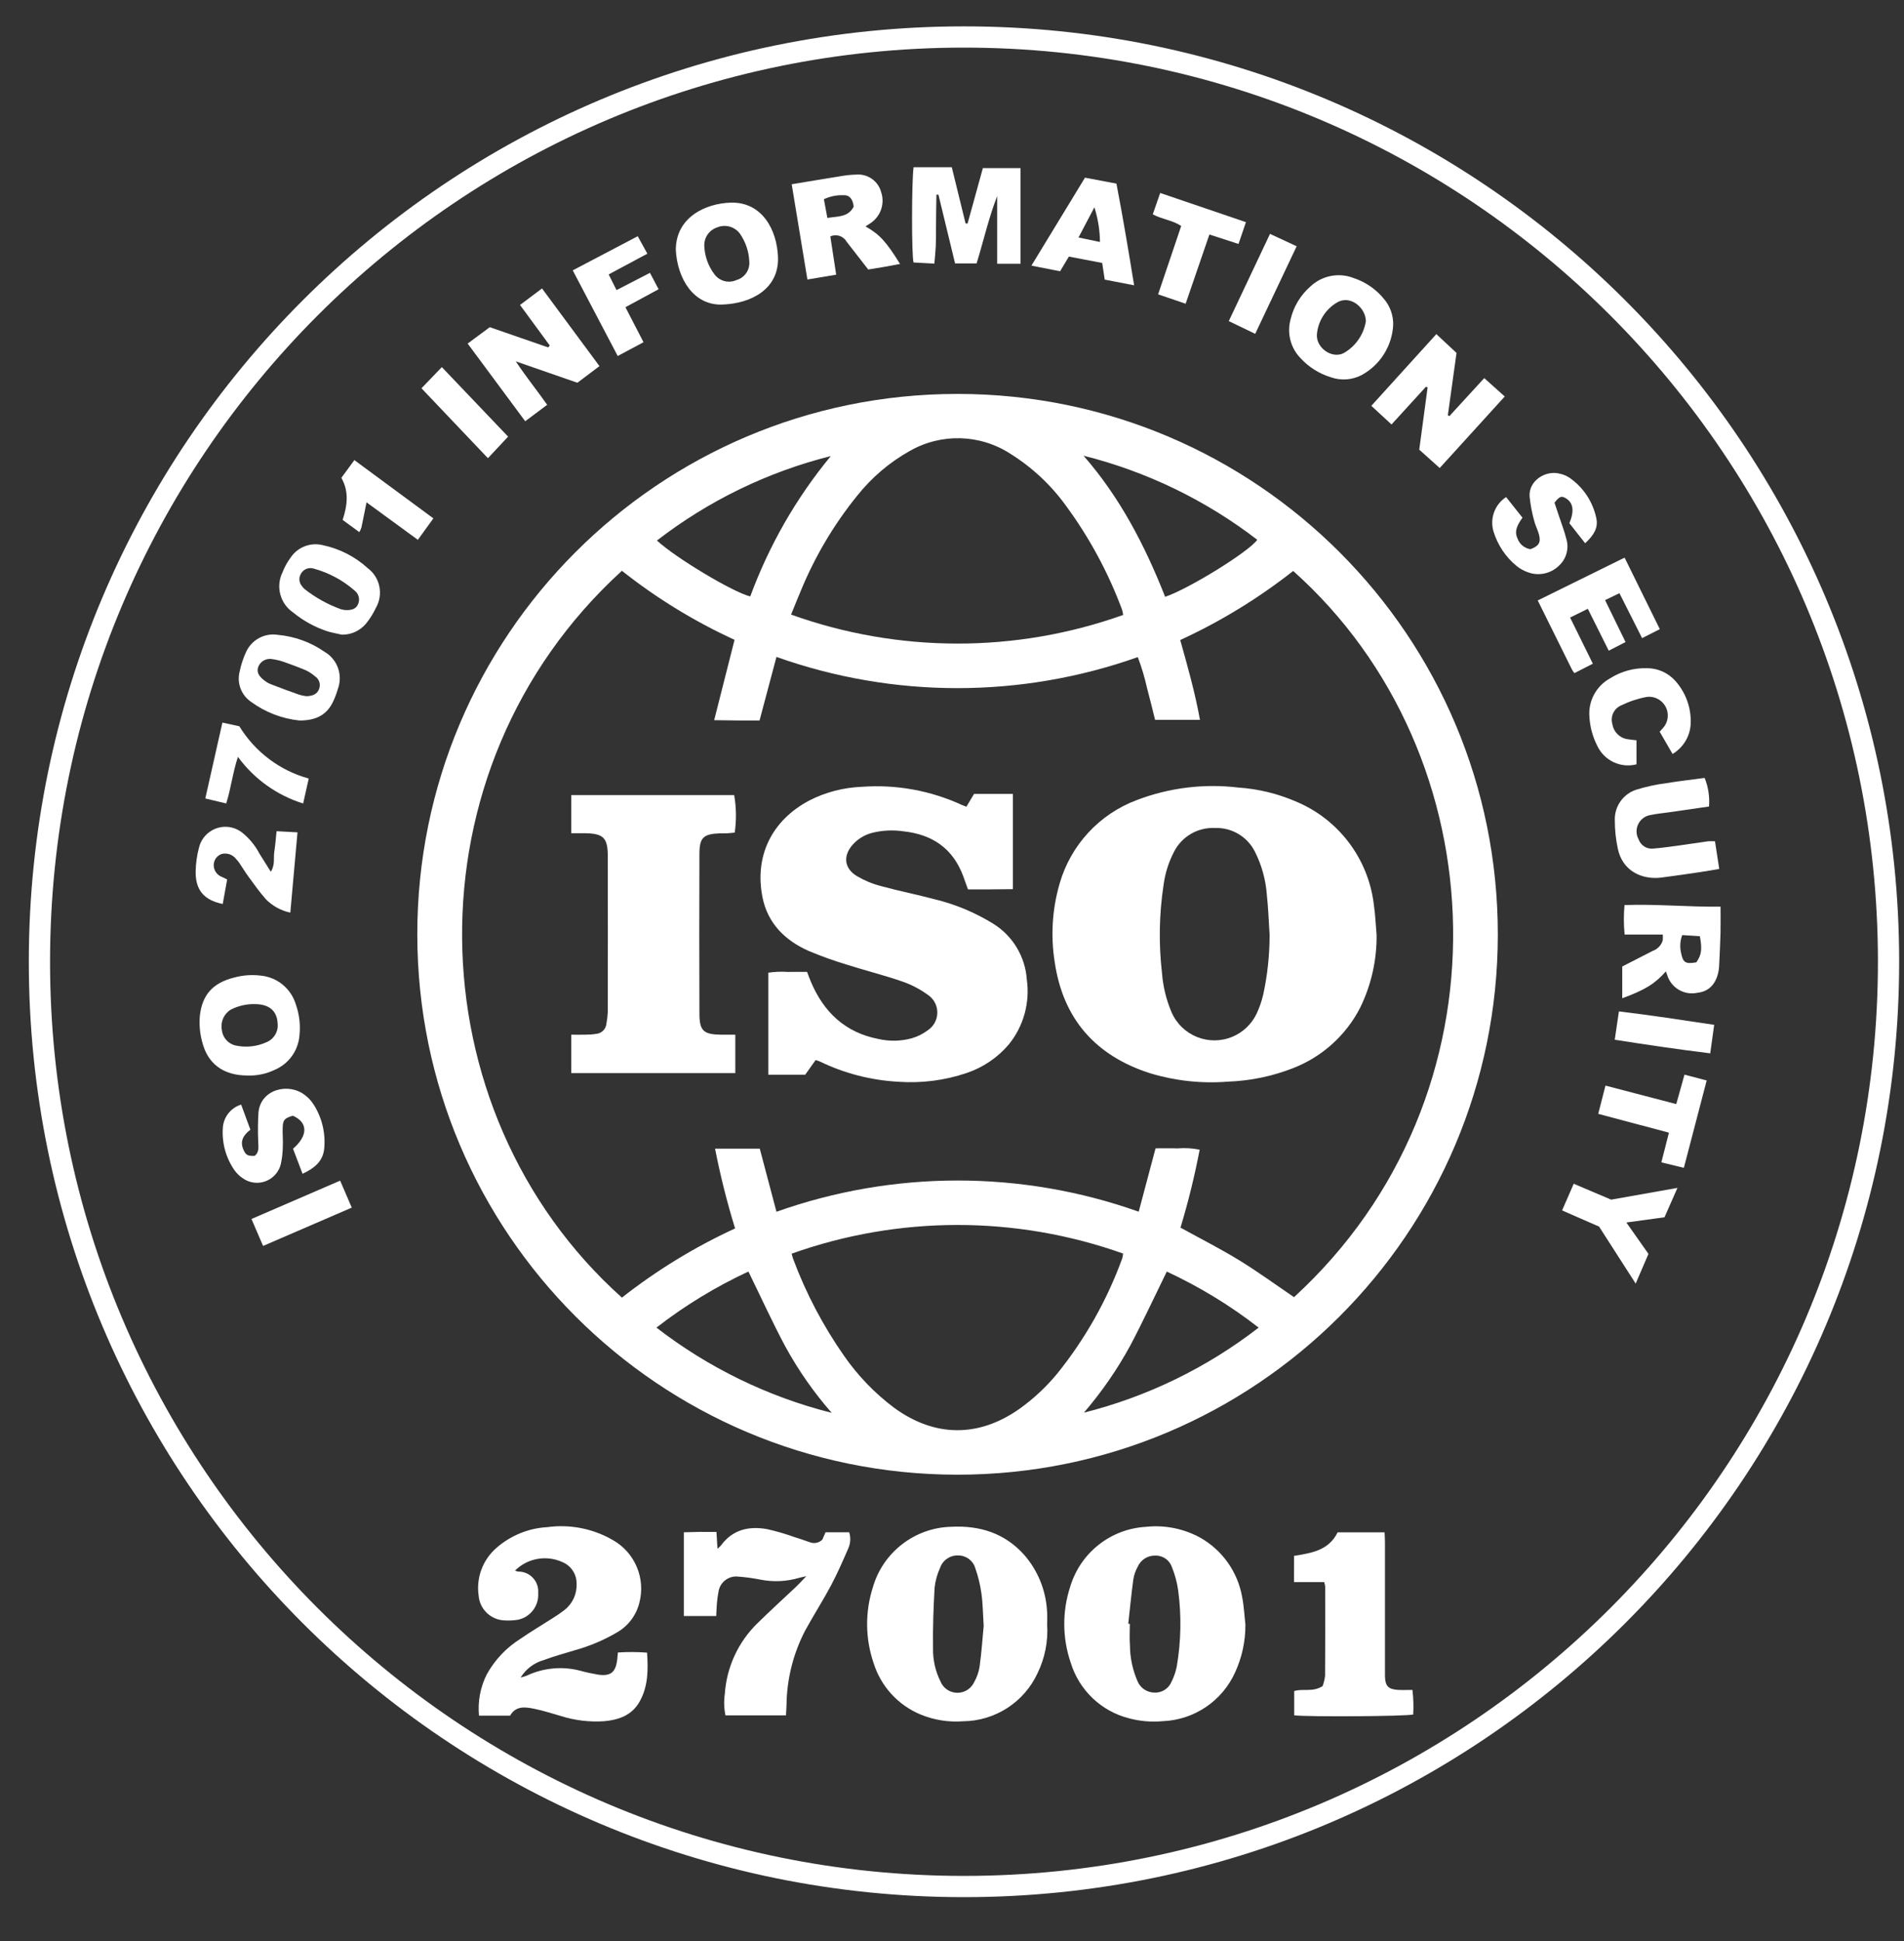<svg width="52" height="53" viewBox="0 0 52 53" fill="none" xmlns="http://www.w3.org/2000/svg">
<rect x="0" y="0" width="52" height="53" fill="#333333" stroke="none"/>
<path d="M26.327 51.511C40.273 51.511 51.578 40.206 51.578 26.261C51.578 12.315 40.273 1.01 26.327 1.01C12.382 1.01 1.077 12.315 1.077 26.261C1.077 40.206 12.382 51.511 26.327 51.511Z" stroke="white" stroke-width="0.58" stroke-miterlimit="10"/>
<path d="M26.166 10.756C34.315 10.764 40.914 17.376 40.907 25.525C40.899 33.674 34.287 40.273 26.138 40.266C17.999 40.258 11.403 33.661 11.397 25.522C11.389 17.374 17.987 10.764 26.134 10.756C26.145 10.756 26.155 10.756 26.166 10.756ZM21.206 33.087C24.405 31.95 27.899 31.949 31.099 33.085L31.559 31.355C31.771 31.355 31.965 31.35 32.161 31.357C32.363 31.34 32.566 31.352 32.764 31.392C32.626 32.11 32.452 32.821 32.24 33.52C32.785 33.821 33.327 34.094 33.842 34.41C34.356 34.725 34.844 35.081 35.341 35.419C41.324 29.937 40.951 20.613 35.318 15.59C34.367 16.338 33.332 16.971 32.233 17.476C32.441 18.216 32.641 18.925 32.772 19.656H31.547C31.473 19.361 31.405 19.079 31.33 18.8C31.265 18.508 31.18 18.222 31.074 17.942C27.882 19.073 24.397 19.072 21.206 17.937L20.744 19.672C20.532 19.672 20.336 19.673 20.141 19.672C19.941 19.671 19.742 19.667 19.505 19.664L20.061 17.47C18.964 16.967 17.932 16.335 16.985 15.585C11.041 21.006 11.291 30.33 16.985 35.431C17.939 34.682 18.976 34.048 20.076 33.542C19.855 32.826 19.672 32.098 19.529 31.363H20.75L21.206 33.087ZM30.675 16.791C30.668 16.742 30.658 16.695 30.645 16.648C30.27 15.638 29.756 14.686 29.119 13.818C28.709 13.248 28.192 12.763 27.596 12.391C26.765 11.852 25.704 11.822 24.844 12.315C24.291 12.625 23.804 13.04 23.41 13.536C22.775 14.319 22.259 15.192 21.874 16.124C21.784 16.333 21.702 16.546 21.605 16.781C24.537 17.833 27.742 17.837 30.675 16.791ZM21.62 34.231C21.641 34.302 21.649 34.343 21.664 34.381C22.014 35.318 22.481 36.205 23.055 37.025C23.431 37.565 23.891 38.043 24.418 38.438C25.524 39.245 26.724 39.256 27.841 38.469C28.224 38.196 28.569 37.874 28.869 37.512C29.632 36.567 30.234 35.502 30.649 34.361C30.661 34.317 30.669 34.272 30.673 34.228C27.745 33.186 24.547 33.188 21.62 34.231ZM29.603 38.572C31.337 38.135 32.962 37.345 34.375 36.25C33.599 35.647 32.757 35.134 31.866 34.72C31.527 35.41 31.216 36.083 30.87 36.738C30.514 37.392 30.089 38.006 29.603 38.572ZM22.714 38.577C22.224 38.018 21.797 37.406 21.441 36.753C21.089 36.093 20.779 35.411 20.44 34.719C19.548 35.134 18.704 35.647 17.928 36.25C19.347 37.346 20.975 38.139 22.714 38.577ZM31.821 16.296C32.473 16.076 34.11 15.062 34.337 14.739C32.93 13.656 31.315 12.875 29.593 12.443C30.587 13.582 31.269 14.893 31.821 16.296ZM22.69 12.453C20.966 12.886 19.349 13.671 17.942 14.759C18.448 15.229 20.012 16.167 20.49 16.286C21.002 14.894 21.745 13.597 22.69 12.453Z" fill="white"/>
<path d="M34.013 44.364C34.016 44.811 33.92 45.253 33.734 45.659C33.382 46.444 32.617 46.961 31.759 46.996C31.452 47.024 31.142 46.999 30.845 46.921C30.082 46.731 29.474 46.154 29.243 45.402C29.011 44.726 29.007 43.992 29.232 43.313C29.512 42.394 30.334 41.746 31.294 41.69C31.807 41.634 32.325 41.737 32.778 41.985C33.383 42.326 33.803 42.92 33.924 43.604C33.974 43.852 33.985 44.11 34.013 44.364ZM30.814 44.336L30.857 44.339C30.857 44.535 30.844 44.732 30.86 44.927C30.862 45.269 30.935 45.606 31.073 45.919C31.153 46.095 31.326 46.21 31.519 46.215C31.722 46.229 31.912 46.113 31.992 45.926C32.061 45.79 32.111 45.645 32.14 45.494C32.256 44.812 32.269 44.117 32.178 43.432C32.148 43.214 32.09 42.999 32.008 42.794C31.944 42.601 31.762 42.471 31.558 42.475C31.347 42.467 31.153 42.59 31.07 42.783C31.012 42.888 30.973 43.002 30.953 43.119C30.898 43.524 30.859 43.93 30.814 44.336Z" fill="white"/>
<path d="M28.599 44.362C28.627 44.816 28.538 45.269 28.34 45.678C27.974 46.477 27.179 46.991 26.301 46.999C25.908 47.029 25.514 46.966 25.148 46.817C24.53 46.563 24.057 46.046 23.858 45.407C23.63 44.74 23.623 44.016 23.838 43.343C24.114 42.383 24.982 41.713 25.98 41.688C26.762 41.649 27.448 41.863 27.981 42.466C28.346 42.89 28.562 43.421 28.595 43.98C28.607 44.105 28.599 44.234 28.599 44.362ZM26.866 44.409C26.843 44.048 26.842 43.773 26.803 43.505C26.77 43.269 26.714 43.037 26.634 42.813C26.573 42.609 26.383 42.47 26.17 42.471C25.948 42.462 25.746 42.6 25.674 42.811C25.596 42.981 25.546 43.163 25.525 43.349C25.493 43.901 25.474 44.455 25.482 45.008C25.476 45.325 25.548 45.64 25.691 45.923C25.802 46.176 26.098 46.29 26.352 46.178C26.457 46.131 26.544 46.05 26.597 45.946C26.678 45.805 26.733 45.652 26.756 45.491C26.808 45.102 26.836 44.712 26.864 44.409H26.866Z" fill="white"/>
<path d="M14.065 42.885C14.093 42.897 14.123 42.906 14.153 42.912C14.451 42.908 14.696 43.146 14.7 43.444C14.7 43.462 14.7 43.48 14.698 43.497C14.723 43.845 14.486 44.157 14.145 44.227C14.027 44.246 13.907 44.252 13.787 44.245C13.411 44.236 13.102 43.944 13.072 43.568C13.002 43.084 13.181 42.599 13.547 42.275C13.934 41.931 14.426 41.728 14.942 41.699C15.566 41.613 16.2 41.738 16.744 42.055C17.345 42.398 17.639 43.104 17.459 43.773C17.371 44.117 17.145 44.41 16.834 44.582C16.479 44.789 16.099 44.948 15.704 45.058C15.418 45.145 15.129 45.223 14.85 45.328C14.587 45.402 14.362 45.572 14.219 45.804C14.274 45.79 14.329 45.774 14.384 45.754C14.844 45.537 15.365 45.49 15.857 45.621C16.013 45.664 16.172 45.698 16.332 45.725C16.679 45.776 16.817 45.662 16.858 45.306C16.864 45.255 16.867 45.205 16.875 45.121C17.14 45.103 17.407 45.104 17.672 45.125C17.703 45.59 17.703 46.036 17.475 46.45C17.263 46.838 16.897 46.962 16.49 46.998C16.098 47.023 15.703 46.976 15.327 46.858C15.082 46.787 14.837 46.708 14.586 46.657C14.34 46.606 14.085 46.574 13.931 46.846H13.082C13.045 46.459 13.118 46.069 13.293 45.721C13.513 45.322 13.831 44.986 14.217 44.745C14.505 44.546 14.807 44.368 15.101 44.179C15.21 44.112 15.316 44.039 15.417 43.96C15.637 43.789 15.76 43.522 15.747 43.243C15.752 42.988 15.601 42.755 15.365 42.655C14.928 42.452 14.408 42.543 14.065 42.885Z" fill="white"/>
<path d="M19.567 41.829C19.578 41.993 19.585 42.124 19.595 42.287C19.628 42.26 19.661 42.23 19.69 42.199C20.006 41.766 20.448 41.665 20.942 41.751C21.191 41.806 21.437 41.877 21.677 41.963C21.823 42.008 21.969 42.058 22.113 42.109C22.233 42.157 22.368 42.129 22.459 42.039L22.546 41.839H23.192C23.237 41.98 23.23 42.132 23.172 42.268C23.022 42.611 22.873 42.956 22.698 43.286C22.473 43.707 22.215 44.111 21.986 44.529C21.659 45.162 21.486 45.862 21.48 46.574C21.476 46.657 21.471 46.74 21.466 46.838H19.813C19.773 46.647 19.767 46.449 19.795 46.255C19.844 45.522 20.161 44.834 20.687 44.322C21.034 43.98 21.395 43.654 21.749 43.319C21.828 43.244 21.901 43.162 22.02 43.038C21.919 43.062 21.876 43.067 21.835 43.08C21.482 43.186 21.108 43.202 20.747 43.127C20.555 43.09 20.361 43.063 20.166 43.049C19.897 43.016 19.654 43.207 19.621 43.475C19.621 43.477 19.62 43.48 19.62 43.482C19.596 43.607 19.581 43.734 19.574 43.862C19.566 43.944 19.566 44.028 19.561 44.125H18.676V41.839C18.823 41.836 18.965 41.831 19.107 41.828C19.249 41.828 19.395 41.829 19.567 41.829Z" fill="white"/>
<path d="M35.342 42.482C35.818 42.406 36.29 42.335 36.532 41.84H37.814C37.818 41.934 37.825 42.024 37.825 42.115C37.826 43.276 37.826 44.437 37.825 45.597C37.825 45.658 37.824 45.717 37.825 45.777C37.834 46.038 37.915 46.125 38.181 46.142C38.307 46.149 38.435 46.143 38.575 46.143C38.602 46.366 38.609 46.59 38.596 46.814C38.393 46.864 35.767 46.882 35.346 46.837V46.174C35.582 46.099 35.855 46.212 36.122 46.038C36.156 45.946 36.178 45.852 36.189 45.756C36.196 44.945 36.193 44.134 36.192 43.323C36.187 43.281 36.178 43.24 36.166 43.199H35.341L35.342 42.482Z" fill="white"/>
<path d="M25.994 4.566L26.371 6.102L26.426 6.102L26.843 4.59H27.872V7.202H27.234V5.353C27.002 5.95 26.862 6.573 26.672 7.193H26.084L25.629 5.314L25.575 5.316C25.572 5.468 25.569 5.62 25.567 5.772C25.566 5.924 25.565 6.08 25.563 6.234C25.561 6.396 25.564 6.559 25.557 6.721C25.55 6.872 25.533 7.024 25.518 7.198L24.95 7.167C24.894 6.981 24.896 4.96 24.951 4.566H25.994Z" fill="white"/>
<path d="M39.32 12.779L38.761 12.278L38.989 10.579L38.944 10.56L38.004 11.59L37.452 11.081L39.228 9.123L39.779 9.637L39.542 11.339L39.584 11.362L40.536 10.324L41.096 10.826L39.32 12.779Z" fill="white"/>
<path d="M15.015 9.434L14.202 8.327L14.803 7.876L16.372 9.997L15.769 10.451L14.087 9.867C14.374 10.301 14.668 10.659 14.944 11.053L14.344 11.502L12.772 9.381L13.376 8.934L14.971 9.486L15.015 9.434Z" fill="white"/>
<path d="M45.497 26.524C45.196 26.863 44.927 27.03 44.305 27.257V26.39L45.141 25.962C45.272 25.915 45.373 25.808 45.411 25.674C45.415 25.622 45.416 25.571 45.412 25.518H44.37C44.343 25.25 44.342 24.98 44.367 24.712C45.246 24.681 46.109 24.767 46.99 24.756C46.99 25.014 46.994 25.242 46.989 25.471C46.982 25.753 46.967 26.034 46.954 26.315C46.951 26.366 46.95 26.417 46.943 26.468C46.887 26.851 46.682 27.074 46.355 27.108C45.994 27.185 45.636 26.971 45.531 26.618C45.521 26.589 45.511 26.559 45.497 26.524ZM46.329 26.276C46.471 26.071 46.491 25.921 46.425 25.564L45.943 25.532C45.886 25.685 45.874 25.851 45.91 26.011C45.964 26.285 46.028 26.328 46.329 26.276Z" fill="white"/>
<path d="M21.622 5.031C22.087 4.954 22.522 4.88 22.959 4.811C23.101 4.785 23.246 4.771 23.39 4.767C23.701 4.743 23.985 4.945 24.065 5.246C24.17 5.556 24.056 5.898 23.787 6.085C23.741 6.117 23.693 6.147 23.638 6.182C24.026 6.404 24.198 6.591 24.581 7.207C24.434 7.235 24.296 7.262 24.157 7.286C24.014 7.311 23.872 7.333 23.712 7.359C23.516 7.106 23.316 6.851 23.119 6.596C23.03 6.442 22.838 6.381 22.677 6.456L22.837 7.5L22.051 7.632L21.622 5.031ZM23.315 5.64C23.291 5.431 23.197 5.319 23.029 5.33C22.847 5.324 22.666 5.362 22.501 5.44L22.596 5.95C22.887 5.905 23.172 5.932 23.315 5.64Z" fill="white"/>
<path d="M18.457 6.82C18.461 5.926 19.279 5.551 19.961 5.533C20.811 5.512 21.224 6.272 21.248 7.031C21.273 7.873 20.544 8.288 19.723 8.316C18.937 8.342 18.496 7.601 18.457 6.82ZM20.464 7.142C20.453 6.868 20.363 6.604 20.207 6.379C20.064 6.188 19.811 6.117 19.59 6.208C19.37 6.278 19.224 6.487 19.235 6.717C19.246 7 19.345 7.272 19.517 7.496C19.657 7.68 19.905 7.742 20.115 7.646C20.337 7.583 20.483 7.372 20.464 7.142Z" fill="white"/>
<path d="M38.049 8.875C38.019 9.448 37.694 9.965 37.19 10.24C36.929 10.377 36.622 10.399 36.344 10.3C36.024 10.202 35.736 10.019 35.511 9.771C35.245 9.493 35.145 9.096 35.246 8.723C35.328 8.371 35.52 8.055 35.794 7.817C36.108 7.524 36.563 7.435 36.964 7.59C37.291 7.697 37.58 7.896 37.797 8.162C37.966 8.361 38.056 8.614 38.049 8.875ZM37.303 8.773C37.303 8.402 36.871 8.038 36.51 8.263C36.203 8.445 36.002 8.762 35.967 9.117C35.929 9.492 36.377 9.811 36.702 9.639C37.022 9.456 37.243 9.138 37.303 8.773Z" fill="white"/>
<path d="M6.768 29.367C6.093 29.367 5.662 29.045 5.514 28.42C5.457 28.198 5.438 27.967 5.458 27.738C5.522 27.156 5.821 26.836 6.39 26.693C6.629 26.627 6.878 26.609 7.124 26.639C7.571 26.683 7.947 26.991 8.078 27.421C8.176 27.696 8.21 27.989 8.178 28.279C8.143 28.69 7.884 29.048 7.506 29.21C7.276 29.321 7.023 29.375 6.768 29.367ZM6.965 27.417C6.734 27.411 6.504 27.464 6.299 27.57C6.112 27.686 6.017 27.906 6.059 28.122C6.082 28.343 6.251 28.521 6.471 28.554C6.741 28.606 7.021 28.572 7.272 28.46C7.478 28.379 7.605 28.17 7.583 27.949C7.567 27.603 7.355 27.419 6.965 27.417Z" fill="white"/>
<path d="M46.954 23.726C46.766 23.758 46.601 23.788 46.435 23.812C46.081 23.864 45.726 23.918 45.371 23.962C44.858 24.026 44.309 23.795 44.182 23.163C44.129 22.913 44.102 22.659 44.102 22.403C44.087 22.021 44.33 21.675 44.695 21.56C44.963 21.478 45.238 21.418 45.517 21.383C45.861 21.326 46.209 21.288 46.555 21.241C46.655 21.489 46.696 21.756 46.675 22.022C46.31 22.075 45.941 22.127 45.57 22.181C45.409 22.205 45.247 22.217 45.09 22.252C44.842 22.285 44.667 22.512 44.7 22.759C44.707 22.814 44.724 22.867 44.751 22.916C44.809 23.084 44.976 23.191 45.153 23.17C45.374 23.152 45.593 23.122 45.813 23.092C46.092 23.054 46.37 23.009 46.649 22.971C46.712 22.967 46.774 22.967 46.838 22.971L46.954 23.726Z" fill="white"/>
<path d="M43.936 17.767L43.365 16.623L42.881 16.862L43.502 18.122L42.999 18.379C42.975 18.35 42.953 18.318 42.934 18.286C42.626 17.666 42.32 17.047 41.997 16.395L44.369 15.226L45.331 17.179L44.847 17.424L44.228 16.197L43.836 16.386L44.395 17.531L43.936 17.767Z" fill="white"/>
<path d="M43.292 14.833L42.861 14.286C43.003 13.947 42.967 13.723 42.759 13.602C42.644 13.535 42.592 13.553 42.455 13.725L42.57 14.072C42.639 14.282 42.722 14.489 42.775 14.704C42.861 14.973 42.779 15.267 42.568 15.454C42.345 15.666 42.021 15.733 41.732 15.627C41.62 15.589 41.515 15.53 41.422 15.456C41.122 15.211 40.902 14.882 40.789 14.512C40.683 14.158 40.823 13.775 41.133 13.572L41.58 14.135C41.461 14.308 41.343 14.483 41.443 14.699C41.498 14.857 41.634 14.971 41.799 14.996C42.029 14.907 42.087 14.814 42.031 14.595C41.996 14.464 41.928 14.341 41.897 14.209C41.838 13.997 41.798 13.78 41.775 13.56C41.744 13.124 42.213 12.829 42.604 12.935C42.696 12.955 42.783 12.992 42.862 13.043C43.246 13.308 43.512 13.713 43.601 14.171C43.645 14.4 43.542 14.606 43.292 14.833Z" fill="white"/>
<path d="M6.586 30.161L6.839 30.847C6.647 30.991 6.543 31.162 6.652 31.4C6.716 31.539 6.763 31.567 6.954 31.561C7.091 31.455 7.053 31.305 7.052 31.162C7.04 30.899 7.043 30.635 7.059 30.373C7.12 29.744 7.873 29.553 8.321 29.896C8.418 29.967 8.499 30.055 8.564 30.156C8.796 30.519 8.898 30.95 8.853 31.379C8.812 31.72 8.576 31.904 8.263 32.05L8.003 31.366C8.418 31.007 8.413 30.648 7.999 30.464C7.771 30.531 7.727 30.576 7.72 30.792C7.714 30.962 7.732 31.134 7.724 31.304C7.722 31.466 7.704 31.628 7.669 31.786C7.581 32.144 7.22 32.364 6.861 32.277C6.778 32.257 6.699 32.221 6.629 32.171C6.536 32.11 6.457 32.031 6.394 31.939C6.156 31.59 6.049 31.168 6.09 30.747C6.127 30.472 6.32 30.242 6.586 30.161Z" fill="white"/>
<path d="M30.974 7.79L30.171 7.635C30.145 7.467 30.125 7.326 30.102 7.18L29.192 7.006L28.952 7.407L28.169 7.253L29.632 4.851L30.491 5.014C30.666 5.925 30.819 6.835 30.974 7.79ZM30.041 6.607C30.038 6.286 29.986 5.967 29.889 5.66L29.455 6.485L30.041 6.607Z" fill="white"/>
<path d="M9.339 17.33C9.199 17.297 9.055 17.276 8.919 17.23C8.587 17.118 8.277 16.947 8.007 16.725C7.652 16.485 7.526 16.02 7.713 15.633C7.771 15.482 7.85 15.34 7.947 15.211C8.138 14.936 8.479 14.806 8.804 14.883C9.267 14.978 9.694 15.195 10.043 15.513C10.38 15.766 10.476 16.229 10.267 16.596C10.195 16.749 10.105 16.894 9.998 17.026C9.835 17.221 9.593 17.333 9.339 17.33ZM9.439 16.658C9.627 16.665 9.73 16.614 9.779 16.496C9.837 16.365 9.798 16.212 9.684 16.125C9.364 15.844 8.983 15.639 8.57 15.526C8.434 15.482 8.285 15.541 8.217 15.668C8.154 15.775 8.166 15.909 8.246 16.003C8.27 16.038 8.299 16.069 8.332 16.095C8.628 16.326 8.959 16.508 9.311 16.635C9.353 16.647 9.396 16.655 9.439 16.658Z" fill="white"/>
<path d="M44.694 20.213V20.87C44.263 20.981 43.815 20.77 43.625 20.368C43.5 20.125 43.426 19.858 43.409 19.584C43.369 19.145 43.594 18.726 43.982 18.516C44.281 18.329 44.629 18.235 44.982 18.245C45.277 18.245 45.558 18.371 45.754 18.591C46.043 18.913 46.194 19.336 46.174 19.768C46.157 20.107 45.97 20.414 45.679 20.587L45.327 19.979C45.36 19.942 45.389 19.912 45.416 19.88C45.606 19.671 45.59 19.349 45.382 19.159C45.271 19.057 45.121 19.01 44.971 19.03C44.729 19.075 44.494 19.154 44.273 19.262C44.074 19.349 43.972 19.57 44.037 19.778C44.071 19.987 44.236 20.151 44.445 20.183C44.518 20.197 44.595 20.201 44.694 20.213Z" fill="white"/>
<path d="M8.177 19.673C7.697 19.623 7.239 19.445 6.85 19.159C6.589 18.977 6.467 18.654 6.543 18.345C6.58 18.162 6.638 17.984 6.715 17.815C6.864 17.472 7.226 17.274 7.595 17.335C8.047 17.377 8.481 17.534 8.855 17.792C9.213 17.995 9.37 18.427 9.227 18.812C9.195 18.926 9.153 19.039 9.103 19.146C8.934 19.512 8.64 19.676 8.177 19.673ZM8.353 19.01C8.56 19.008 8.669 18.939 8.716 18.809C8.763 18.684 8.718 18.543 8.607 18.469C8.53 18.402 8.444 18.346 8.352 18.302C8.149 18.216 7.94 18.139 7.731 18.066C7.634 18.033 7.534 18.011 7.433 17.997C7.276 17.968 7.12 18.051 7.057 18.198C7.007 18.324 7.045 18.437 7.186 18.552C7.244 18.603 7.309 18.645 7.379 18.675C7.641 18.778 7.904 18.875 8.169 18.968C8.23 18.987 8.292 19 8.356 19.008L8.353 19.01Z" fill="white"/>
<path d="M6.204 24.014L6.083 24.683C5.563 24.576 5.331 24.295 5.344 23.778C5.349 23.565 5.379 23.353 5.434 23.147C5.528 22.749 5.927 22.502 6.325 22.595C6.431 22.62 6.531 22.668 6.616 22.736C6.809 22.892 6.969 23.085 7.084 23.305C7.183 23.462 7.281 23.62 7.396 23.803C7.519 23.61 7.464 23.427 7.491 23.259C7.519 23.084 7.531 22.905 7.553 22.696L8.125 22.727C8.058 23.469 7.995 24.18 7.929 24.919C7.677 24.866 7.446 24.74 7.264 24.556C7.094 24.366 6.946 24.155 6.795 23.95C6.704 23.826 6.625 23.694 6.539 23.567C6.51 23.525 6.478 23.485 6.442 23.448C6.35 23.331 6.196 23.28 6.051 23.318C5.927 23.363 5.842 23.478 5.837 23.61C5.832 23.761 5.925 23.897 6.067 23.947C6.106 23.963 6.143 23.983 6.204 24.014Z" fill="white"/>
<path d="M17.751 7.45L17.987 7.898L17.081 8.388L17.575 9.344L16.87 9.72L15.642 7.382L17.417 6.45L17.68 6.927L16.623 7.493L16.838 7.921L17.751 7.45Z" fill="white"/>
<path d="M43.672 33.492L42.662 33.05L42.98 32.322L44.002 32.756L45.813 32.435L45.459 33.237L44.417 33.38L45.021 34.237L44.672 35.048L43.672 33.492Z" fill="white"/>
<path d="M32.381 8.293L31.629 8.037L32.26 6.17C32.024 6.013 31.742 5.99 31.483 5.853L31.686 5.269L34.028 6.066L33.825 6.661L33.03 6.403L32.381 8.293Z" fill="white"/>
<path d="M43.847 29.642L45.78 30.147L46.005 29.343L46.611 29.502L45.988 31.887L45.373 31.738L45.58 30.927L43.649 30.413L43.847 29.642Z" fill="white"/>
<path d="M6.178 21.938L5.607 21.802L6.074 19.73L6.537 19.831C6.964 20.53 7.642 21.04 8.432 21.258L8.279 21.939C7.565 21.717 6.941 21.271 6.498 20.666C6.354 21.1 6.312 21.514 6.178 21.938Z" fill="white"/>
<path d="M10.01 13.716C9.959 13.97 9.917 14.187 9.871 14.402C9.857 14.446 9.837 14.489 9.814 14.53L9.358 14.196C9.485 13.808 9.537 13.424 9.323 13.047L9.678 12.563L11.836 14.154L11.412 14.74L10.01 13.716Z" fill="white"/>
<path d="M13.877 11.922L13.326 12.511L11.511 10.602L12.067 10.024L13.877 11.922Z" fill="white"/>
<path d="M34.281 9.115L33.559 8.768L34.685 6.386L35.413 6.724L34.281 9.115Z" fill="white"/>
<path d="M9.29 32.237L9.607 32.974L7.185 34.02L6.868 33.284L9.29 32.237Z" fill="white"/>
<path d="M44.1 28.39L44.214 27.616C45.084 27.72 45.935 27.851 46.816 27.983L46.708 28.761C45.829 28.653 44.975 28.527 44.1 28.39Z" fill="white"/>
<path d="M37.596 25.525C37.604 26.211 37.451 26.891 37.151 27.508C36.766 28.262 36.119 28.849 35.331 29.159C34.758 29.386 34.151 29.512 33.536 29.534C32.819 29.591 32.098 29.513 31.41 29.305C29.923 28.828 29.031 27.825 28.804 26.262C28.692 25.55 28.737 24.823 28.938 24.131C29.239 23.076 30.024 22.227 31.053 21.843C31.935 21.508 32.885 21.391 33.822 21.504C34.36 21.54 34.888 21.668 35.383 21.881C36.556 22.365 37.376 23.448 37.522 24.709C37.561 24.979 37.572 25.253 37.596 25.525ZM34.674 25.525C34.65 25.159 34.638 24.791 34.598 24.428C34.568 24.018 34.457 23.619 34.271 23.252C34.066 22.844 33.641 22.592 33.184 22.608C32.719 22.585 32.283 22.835 32.068 23.249C31.917 23.537 31.819 23.849 31.777 24.171C31.657 24.965 31.643 25.771 31.735 26.569C31.763 26.935 31.851 27.295 31.994 27.633C32.271 28.28 33.021 28.581 33.668 28.304C33.953 28.182 34.183 27.961 34.317 27.683C34.397 27.513 34.458 27.336 34.501 27.152C34.617 26.617 34.674 26.072 34.674 25.525Z" fill="white"/>
<path d="M26.436 24.284C26.385 24.144 26.346 24.032 26.305 23.92C26.025 23.167 25.461 22.784 24.682 22.7C24.386 22.655 24.082 22.671 23.792 22.748C23.602 22.803 23.431 22.908 23.297 23.053C23.019 23.36 23.049 23.706 23.401 23.921C23.607 24.042 23.828 24.134 24.059 24.194C24.544 24.327 25.04 24.424 25.526 24.554C26.092 24.691 26.631 24.916 27.127 25.222C27.659 25.553 28 26.119 28.043 26.744C28.133 27.378 27.955 28.021 27.551 28.519C27.244 28.879 26.846 29.149 26.397 29.299C25.797 29.502 25.162 29.582 24.53 29.537C23.786 29.496 23.058 29.308 22.388 28.983C22.359 28.97 22.326 28.961 22.276 28.944L21.991 29.345H20.983V26.559C21.157 26.533 21.334 26.526 21.51 26.538C21.68 26.534 21.85 26.537 22.042 26.537C22.077 26.629 22.108 26.715 22.143 26.799C22.494 27.635 23.082 28.194 23.991 28.369C24.293 28.438 24.606 28.431 24.905 28.349C25.068 28.301 25.22 28.223 25.355 28.119C25.616 27.934 25.677 27.572 25.492 27.311C25.454 27.258 25.407 27.212 25.354 27.174C25.135 27.012 24.892 26.885 24.634 26.797C24.134 26.624 23.62 26.497 23.116 26.336C22.765 26.23 22.419 26.105 22.081 25.963C21.439 25.677 20.969 25.213 20.826 24.508C20.599 23.381 21.072 22.401 22.105 21.856C22.548 21.63 23.035 21.504 23.531 21.484C24.472 21.414 25.417 21.585 26.274 21.981C26.305 21.995 26.337 22.006 26.393 22.027L26.602 21.678H27.663V24.278C27.466 24.28 27.265 24.283 27.065 24.284C26.858 24.285 26.654 24.284 26.436 24.284Z" fill="white"/>
<path d="M20.082 28.252V29.3H15.602V28.252C15.74 28.252 15.875 28.255 16.008 28.251C16.102 28.251 16.195 28.244 16.288 28.228C16.43 28.215 16.544 28.103 16.56 27.961C16.581 27.852 16.594 27.742 16.599 27.632C16.602 26.213 16.602 24.794 16.599 23.376C16.599 22.874 16.479 22.76 15.977 22.751C15.859 22.75 15.739 22.751 15.602 22.751V21.709H20.051C20.11 22.047 20.115 22.394 20.066 22.734C20.004 22.74 19.939 22.748 19.872 22.752C19.806 22.756 19.736 22.752 19.667 22.754C19.21 22.77 19.102 22.868 19.102 23.32C19.097 24.772 19.097 26.225 19.102 27.677C19.103 28.143 19.212 28.244 19.681 28.252C19.808 28.254 19.934 28.252 20.082 28.252Z" fill="white"/>
</svg>
